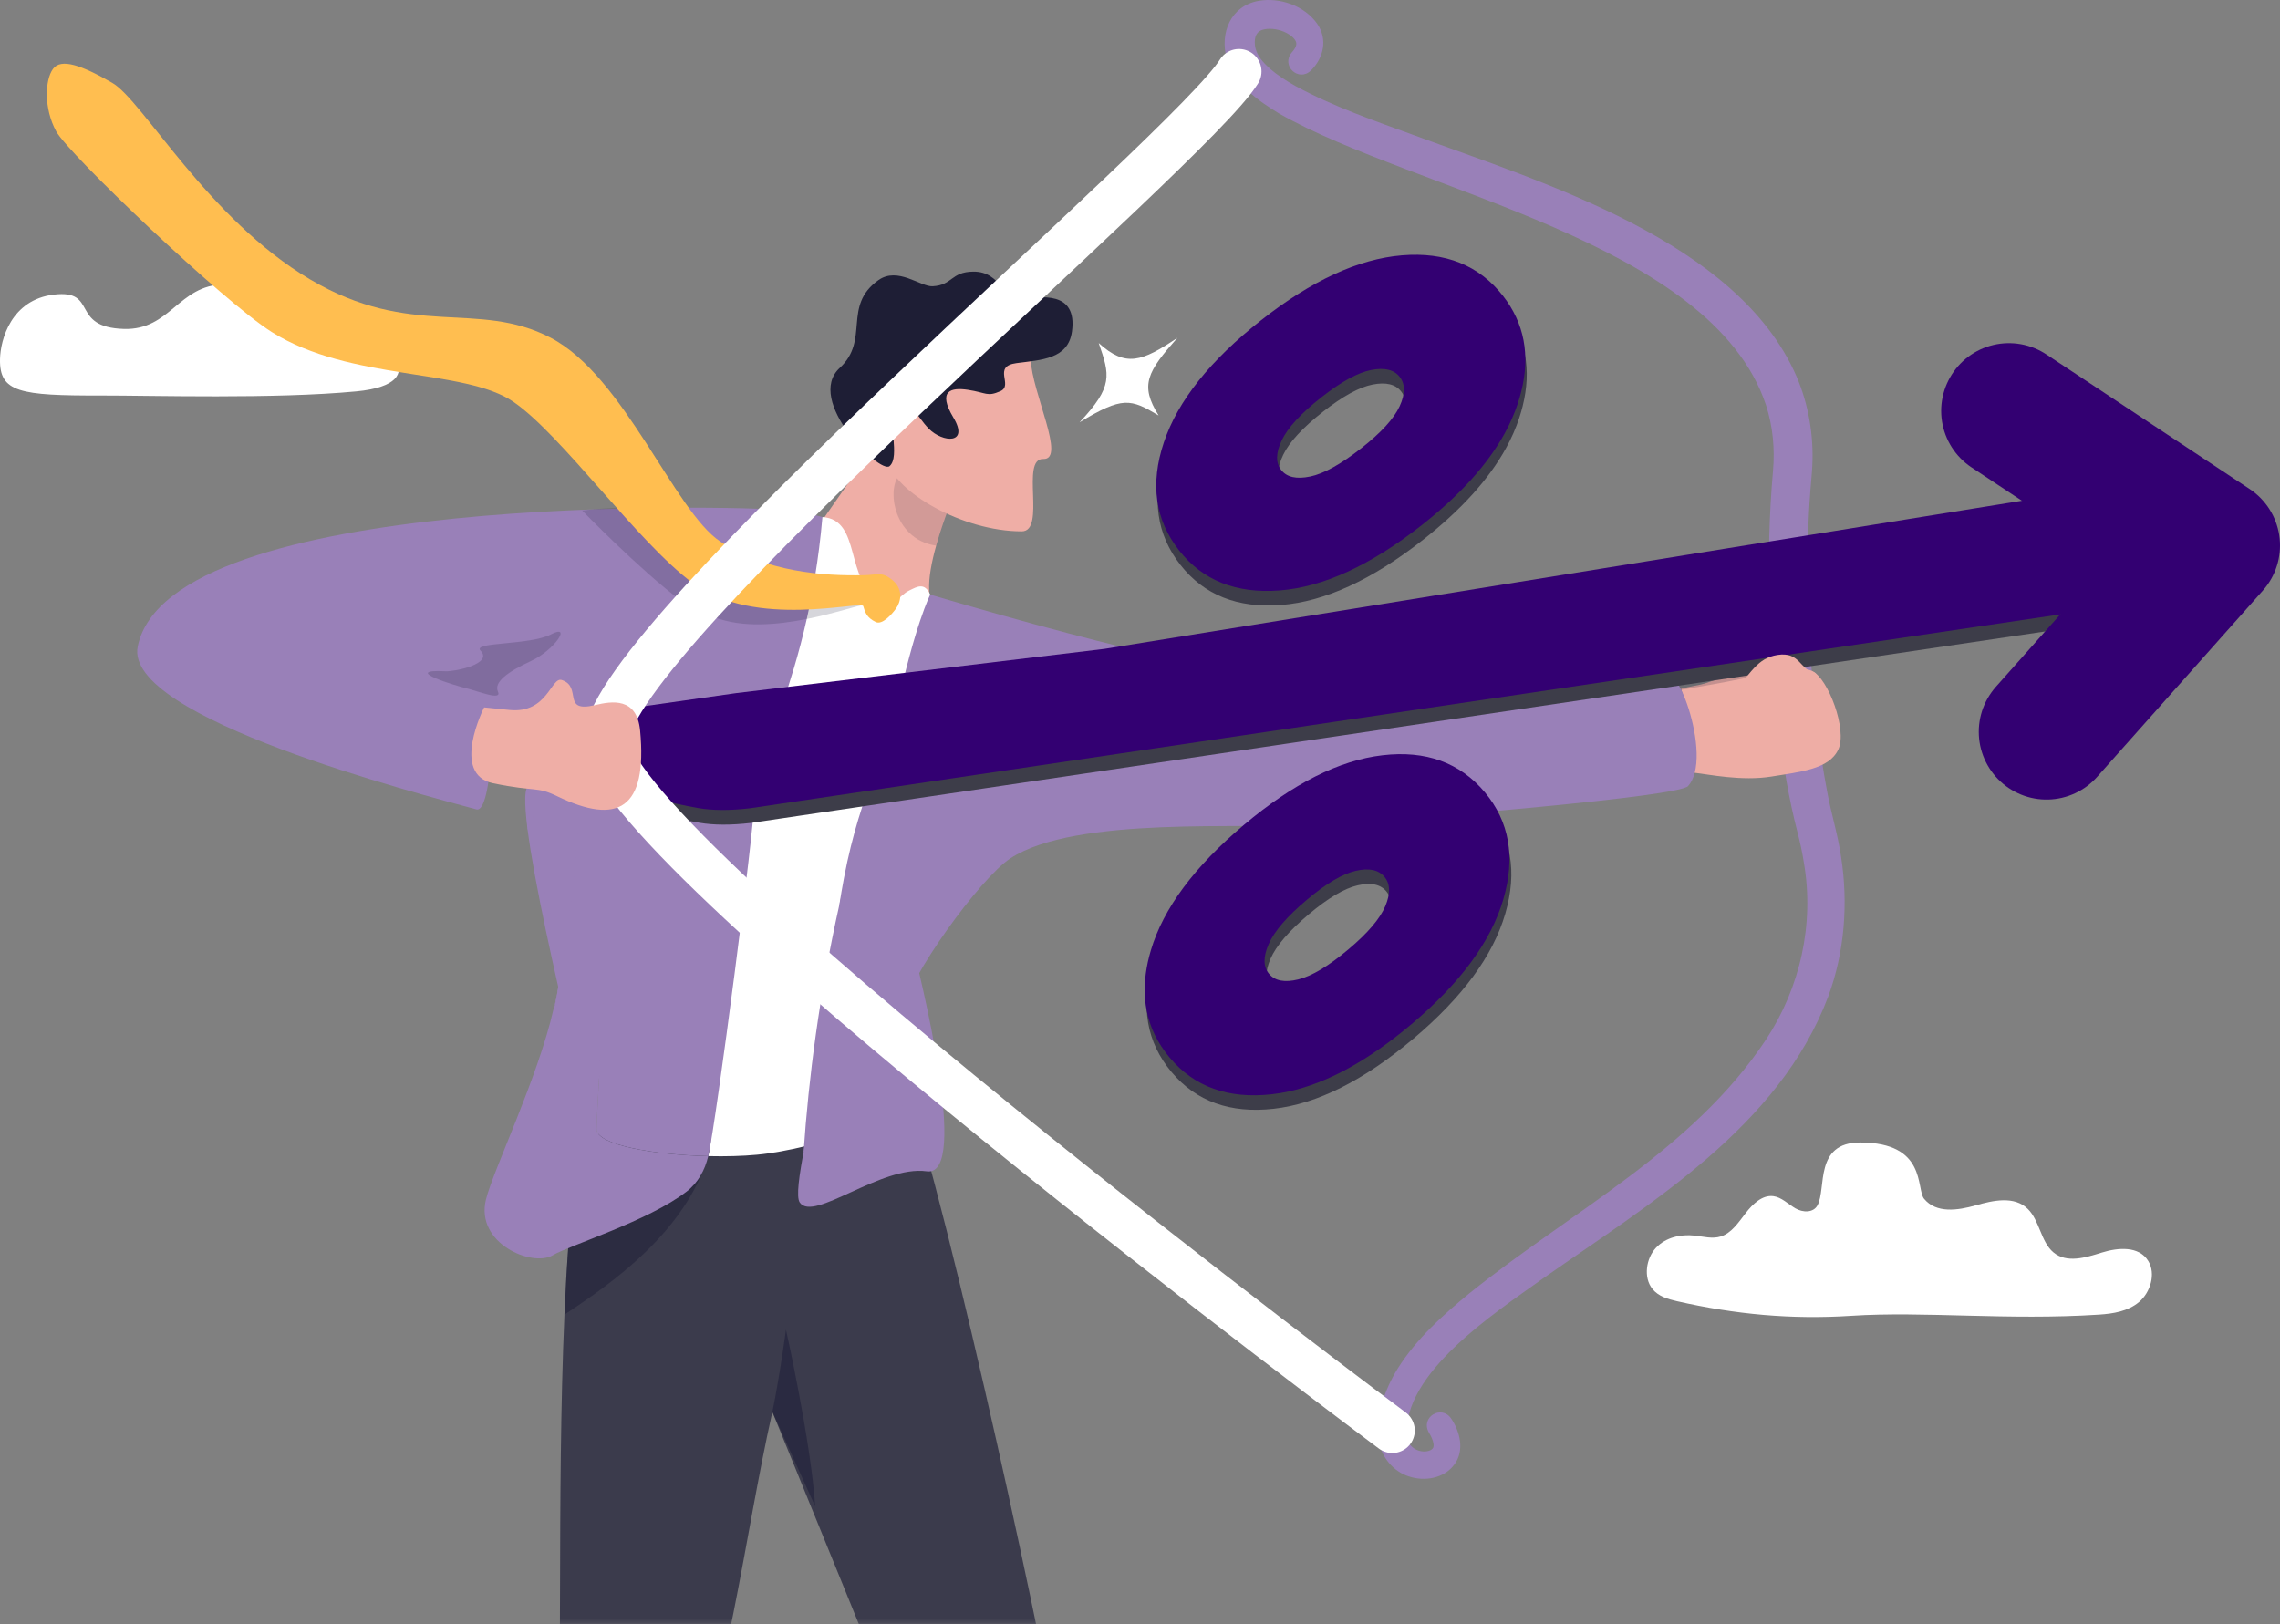 <?xml version="1.0" encoding="UTF-8" standalone="no"?> <svg xmlns="http://www.w3.org/2000/svg" xmlns:svg="http://www.w3.org/2000/svg" width="504.685" height="359.588" viewBox="0 0 504.685 359.588" fill="none" version="1.1" id="svg700"><rect x="0" y="0" width="504.685" height="359.588" fill="#808080" stroke="none"/><g clip-path="url(#clip0_3918_3243)" id="g693" transform="translate(-169,-58.199)"><path d="m 578.765,349.502 c -13.141,0.857 -25.699,-0.306 -38.59,-3.24 -1.977,-0.452 -4.074,-1.051 -5.412,-2.714 -2.026,-2.518 -1.411,-6.75 0.782,-9.093 2.193,-2.343 5.493,-3.041 8.538,-2.711 1.948,0.212 3.947,0.79 5.828,0.196 2.352,-0.744 3.913,-3.103 5.491,-5.159 1.577,-2.055 3.716,-4.086 6.143,-3.761 1.819,0.244 3.251,1.752 4.872,2.695 1.617,0.946 3.971,1.048 4.901,-0.688 1.994,-3.713 -0.784,-13.908 9.454,-13.894 14.777,0.019 12.348,10.275 14.124,12.454 2.693,3.302 7.493,2.582 11.4,1.472 3.907,-1.11 8.559,-2.166 11.569,0.79 2.609,2.561 2.872,7.252 5.648,9.595 2.954,2.494 7.157,1.172 10.741,0.056 3.585,-1.112 8.207,-1.518 10.282,1.881 1.741,2.851 0.435,6.984 -2.048,9.066 -2.483,2.082 -5.753,2.588 -8.871,2.792 -20.243,1.319 -38.616,-0.798 -54.855,0.26 z" fill="#ffffff" id="path614"></path><path d="m 247.166,132.082 c 6.202,0.008 18.935,11.027 0.715,12.763 -18.22,1.738 -45.501,0.889 -56.541,0.913 -18.02,0.035 -22.489,-0.706 -22.336,-8.068 0.088,-4.262 2.453,-13.164 11.955,-14.271 9.884,-1.15 3.421,7.252 15.485,7.602 10.276,0.298 12.06,-9.705 22.1,-9.859 11.878,-0.182 9.685,10.643 16.556,12.414 7.554,1.948 5.864,-1.505 12.066,-1.497 z" fill="#ffffff" id="path616"></path><mask id="mask0_3918_3243" maskUnits="userSpaceOnUse" x="69" y="-33" width="676" height="451"><path d="M 745,-33 H 69 v 450.787 h 676 z" fill="#ffffff" id="path618"></path></mask><g mask="url(#mask0_3918_3243)" id="g691"><path d="m 342.102,189.193 17.147,11.367 c 0,0 16.776,10.801 15.132,5.373 -2.209,-7.251 0.543,-12.681 0.297,-17.022 -0.16,-2.756 0.559,-6.387 1.544,-9.912 1.721,-6.205 4.263,-12.054 4.263,-12.054 l 0.883,-1.364 -0.153,-5.035 -0.446,-14.739 c 0,0 -14.361,3.007 -18.586,10.97 -3.855,7.262 -17.472,23.761 -20.079,32.418 z" fill="#efaea6" id="path621"></path><path opacity="0.14" d="m 376.219,178.999 c 1.722,-6.205 4.264,-12.054 4.264,-12.054 l 0.883,-1.364 -0.153,-5.035 -1.76,-1.727 c 0,0 -8.288,2.642 -10.802,4.105 -3.604,2.105 -2.436,14.661 7.568,16.077 z" fill="#1f1f39" id="path623"></path><path d="m 351.045,172.672 c 8.803,0.539 4.835,14.499 12.695,17.971 4.151,1.832 3.873,-0.417 6.595,-1.747 1.677,-0.818 3.329,-1.819 4.57,0.942 25.242,56.163 -55.925,155.591 -53.426,164.799 2.043,7.53 -5.082,-171.615 -5.082,-171.615 0,0 17.536,-2.928 34.648,-10.35 z" fill="#ffffff" id="path625"></path><path d="m 397.128,137.675 c 0.32,7.584 7.918,22.325 2.801,22.14 -5.118,-0.184 0.689,16.024 -4.764,16.021 -13.213,-0.002 -28.047,-8.837 -29.496,-15.252 -1.447,-6.415 0.205,-24.149 0.205,-24.149 l 31.252,1.24 z" fill="#efaea6" id="path627"></path><path d="m 383.238,144.498 c 4.14,0.624 4.23,1.609 7.202,0.299 2.975,-1.311 -1.902,-5.49 3.572,-6.209 5.475,-0.717 11.456,-0.854 12.278,-7.046 1.192,-8.962 -6.846,-7.823 -11.816,-6.947 -3.2,0.566 -3.703,-6.342 -10.057,-6.257 -4.984,0.068 -4.52,2.987 -8.966,3.242 -2.684,0.155 -7.729,-4.418 -12.037,-1.341 -7.988,5.709 -1.828,13.253 -8.531,19.406 -7.817,7.176 8.936,23.596 11.032,21.748 2.445,-2.157 -0.71,-9.967 1.746,-11.693 3.702,-2.604 4.027,0.469 6.922,3.401 3.094,3.131 9.025,3.509 5.451,-2.459 -3.574,-5.969 -0.547,-6.71 3.2,-6.144 z" fill="#1e1e35" id="path629"></path><path d="m 490.211,372.235 c 1.884,2.759 3.085,7.039 0.714,10.19 -2.3,3.133 -6.672,3.81 -10.124,2.619 -3.369,-1.079 -6.007,-4.239 -6.555,-7.694 -0.845,-5.64 1.239,-11.491 4.148,-16.179 4.133,-6.579 10.037,-11.885 15.898,-16.673 22.477,-18.101 49.379,-31.645 65.597,-56.118 7.598,-11.531 10.75,-25.58 8.404,-39.212 -0.358,-2.27 -0.84,-4.53 -1.428,-6.771 -1.895,-7.307 -3.105,-14.765 -4.043,-22.203 -2.257,-19.114 -3.066,-38.455 -1.367,-57.672 0.444,-4.94 -0.032,-9.969 -1.542,-14.632 -12.096,-36.289 -77.46,-47.254 -107.772,-64.562 -4.694,-2.84 -9.978,-6.597 -11.623,-12.264 -1.525,-5.54 0.893,-11.576 7.064,-12.674 4.735,-0.83 10.174,1.077 12.968,5.042 2.396,3.46 1.458,7.573 -1.367,10.368 -2.736,2.633 -6.673,-1.05 -4.268,-3.953 0.306,-0.311 0.57,-0.708 0.743,-1.003 0.165,-0.295 0.248,-0.557 0.28,-0.764 0.054,-0.471 -0.081,-0.759 -0.379,-1.183 -0.347,-0.478 -0.998,-0.999 -1.76,-1.393 -1.433,-0.778 -3.431,-1.145 -4.964,-0.809 -1.793,0.363 -2.206,1.754 -2.059,3.435 0.23,2.245 1.764,3.861 3.427,5.351 1.582,1.366 3.488,2.592 5.485,3.717 8.281,4.535 17.553,7.738 26.517,11.006 28.428,10.479 71.361,23.378 84.428,53.256 2.681,6.203 3.857,13.116 3.524,19.801 -0.023,0.884 -0.14,2.069 -0.207,2.948 -1.215,13.479 -0.987,27.029 -0.072,40.553 0.694,9.593 1.759,19.172 3.553,28.614 0.888,4.913 2.389,9.579 3.094,14.52 1.616,10.293 0.78,21.144 -2.864,30.964 -10.94,28.907 -39.307,45.642 -63.35,62.538 -10.384,7.46 -30.963,20.775 -29.909,34.857 0.246,2.202 2.402,3.57 4.471,3.234 0.552,-0.092 1.133,-0.317 1.359,-0.775 0.13,-0.297 0.128,-0.568 0.06,-1.005 -0.108,-0.654 -0.498,-1.56 -1.016,-2.38 -1.893,-3.413 2.799,-6.212 4.933,-3.088 z" fill="#9980b8" id="path631"></path><path d="m 561.058,230.125 c 3.268,-0.523 6.379,-0.936 8.948,-1.711 2.74,-0.816 4.856,-2.056 5.906,-4.283 2.046,-4.332 -2.253,-15.761 -5.8,-17.398 -1.546,-0.714 -3.224,-0.221 -4.687,0.408 -1.899,0.816 -3.414,1.871 -3.749,0.846 -0.674,-2.061 1.719,-7.094 -1.364,-12.469 -1.832,-3.194 -2.755,9.448 -9.272,12.209 -6.167,2.615 -5.588,1.842 -9.924,2.962 2.247,7.488 2.799,13.652 2.808,18.572 3.362,0.384 10.642,1.916 17.134,0.864 z" fill="#eeada5" id="path633"></path><path opacity="0.2" d="m 562.07,206.431 c -6.674,3.929 -113.854,17.887 -124.6,18.672 -10.747,0.786 -129.067,10.699 -129.067,10.699 l -1.113,-13.188 254.778,-16.185 z" fill="#1f1f39" id="path635"></path><path d="m 541.255,211.165 c -0.077,-0.156 -0.151,-0.314 -0.227,-0.454 -0.735,-1.433 -1.445,-2.323 -1.979,-2.355 -0.818,-0.045 -2.618,-0.016 -5.149,0.068 -2.156,0.072 -4.844,0.189 -7.907,0.327 -3.01,0.146 -6.383,0.317 -9.975,0.507 -10.593,0.552 -19.163,0.061 -29.952,0.665 -10.876,0.606 -21.3,-0.839 -24.928,-0.737 -11.183,0.299 -42.69,-6.478 -86.231,-19.344 0,0 -3.447,6.733 -7.544,25.993 -0.852,4.012 -2.05,7.706 -3.493,11.202 -0.583,1.406 -1.201,2.783 -1.856,4.14 -0.406,0.83 -0.818,1.652 -1.244,2.468 -0.338,0.647 -0.681,1.29 -1.034,1.925 -1.077,1.961 -2.209,3.886 -3.378,5.8 -7.574,12.387 9,60.642 9,60.642 0.957,-5.205 1.998,-13.454 3.084,-19.179 1.585,-8.295 17.547,-30.232 24.195,-34.593 14.446,-9.481 52.306,-6.435 67.318,-7.389 25.852,-1.643 80.624,-6.297 82.706,-8.617 0.692,-0.768 1.167,-1.783 1.474,-2.95 1.361,-5.259 -0.782,-13.745 -2.875,-18.122 z" fill="#9980b8" id="path637"></path><path d="m 307.334,284.97 c 3.824,-8.405 7.436,-16.033 13.322,-22.38 2.661,-2.869 6.947,-6.712 13.597,-9.991 0.286,-3.67 0.872,-9.499 2.185,-16.56 3.182,-17.092 7.472,-24.379 11.175,-40.956 1.142,-5.115 2.602,-12.782 3.434,-22.411 0,0 -20.395,-6.51 -43.201,5.583 -2.596,1.375 -5.363,3.858 -8.144,7.064 -2.316,2.661 -4.639,5.828 -6.879,9.261 -5.005,7.663 -9.59,16.684 -12.743,24.541 -2.044,5.123 6.776,10.149 5.478,13.661 -2.648,7.174 13.056,69.227 13.056,69.227 2.787,-4.882 5.705,-10.413 8.723,-17.042 z" fill="#9980b8" id="path639"></path><path d="m 416.763,554.73 c -18.45,3.604 -25.954,2.921 -25.954,2.921 -1.967,-12.735 -7.332,-79.738 -16.091,-101.45 -8.763,-21.716 -34.753,-85.426 -34.753,-85.426 -6.271,27.897 -9.66,60.973 -21.278,90.254 -17.977,38.011 -66.649,75.908 -66.649,75.908 -13.351,-8.418 -21.754,-16.142 -19.623,-16.756 10.787,-13.859 57.282,-54.004 59.606,-70.503 1.719,-12.218 0.16,-60.11 1.92,-100.449 0.488,-11.166 1.228,-21.755 2.363,-30.845 0.021,-0.16 0.045,-0.324 0.063,-0.489 0.284,-2.249 0.595,-4.404 0.933,-6.453 0.687,-4.149 59.941,-11.743 59.941,-11.743 l 11.794,-2.813 c 10.264,29.358 32.921,134.986 34.861,150.266 1.941,15.279 13.631,102.5 12.862,107.573 z" fill="#3b3b4c" id="path641"></path><path opacity="0.57" d="m 349.447,391.712 c -5.455,-12.104 -9.482,-20.935 -9.482,-20.935 1.715,-8.389 3.008,-18.23 3.008,-18.23 0,0 5.548,24.784 6.474,39.165 z" fill="#1f1f39" id="path643"></path><path opacity="0.52" d="m 325.765,314.19 c -5.14,16.699 -21.071,27.98 -31.822,35.042 0.489,-11.166 1.228,-21.755 2.364,-30.845 0.02,-0.161 0.045,-0.325 0.063,-0.49 l 29.393,-3.707 z" fill="#1f1f39" id="path645"></path><path d="m 355.805,252.621 c 3.8,-20.046 10.109,-28.884 9.791,-33.124 l -41.344,18.027 c 0.5,1.54 1.05,3.054 1.654,4.533 7.763,19.014 -1.895,39.119 -0.956,49.129 0.643,6.859 2.551,15.899 0.827,22.972 3.809,0.09 7.545,-0.007 10.783,-0.311 3.368,-0.315 7.005,-1.007 10.566,-1.866 3.145,-16.179 5.779,-44.058 8.679,-59.36 z" fill="#ffffff" id="path647"></path><path d="m 301.05,308.183 c -0.025,-2.531 2.14,-38.475 4.114,-70.656 h -8.396 c -0.007,12.477 -4.43,43.512 -5.237,44.035 -3.452,15.218 -13.402,35.779 -14.971,42.227 -2.363,9.726 10.276,14.991 14.791,12.311 3.72,-2.209 21.139,-7.553 29.605,-14.082 2.593,-2 4.06,-4.736 4.819,-7.858 -11.994,-0.286 -24.692,-2.45 -24.725,-5.977 z" fill="#9980b8" id="path649"></path><path d="m 289.564,255.736 c 0.397,1.276 0.791,2.576 1.168,3.881 0.092,0.311 0.18,0.625 0.263,0.936 -0.083,-0.311 -0.171,-0.625 -0.259,-0.936 -0.376,-1.305 -0.773,-2.607 -1.172,-3.881 z" fill="#9980b8" id="path651"></path><path d="m 335.762,237.524 h -30.6 c -1.974,32.182 -4.137,68.126 -4.115,70.657 0.034,3.525 12.731,5.689 24.726,5.977 1.721,-7.073 10.487,-75.094 9.987,-76.634 z" fill="#9980b8" id="path653"></path><path d="m 297.021,236.756 h -6.961 c -1.644,1.145 -3.256,2.418 -4.382,3.665 v 0.004 l 0.133,1.301 0.004,0.024 0.005,0.012 c 0.083,0.439 0.2,0.944 0.344,1.503 0.032,0.113 0.064,0.228 0.097,0.347 0.62,2.281 1.661,5.396 2.767,8.849 0.064,0.205 0.133,0.408 0.196,0.615 0.12,0.366 0.237,0.737 0.352,1.109 0.068,0.221 0.135,0.435 0.205,0.656 0.016,0.041 0.027,0.084 0.041,0.124 0.398,1.271 0.795,2.576 1.171,3.881 0.088,0.311 0.176,0.625 0.259,0.936 0.14,0.489 0.273,0.976 0.404,1.46 0.212,0.796 0.417,1.589 0.604,2.374 0.135,0.577 0.252,1.244 0.347,1.997 0.133,1.052 0.227,2.267 0.284,3.617 0.036,0.773 0.056,1.585 0.067,2.437 v 0.063 c 0.027,2.624 -0.417,5.714 -1.171,9.061 0.806,-0.523 5.227,-31.558 5.236,-44.035 z" fill="#9980b8" id="path655"></path><path d="m 367.721,305.354 c 0,0 -9.953,4.062 -20.595,6.629 -1.278,6.568 -1.918,11.24 -1.098,12.435 3.063,4.461 17.962,-8.31 28.133,-6.901 9.627,1.332 -1.435,-43.362 -3.632,-51.762 -1.3,-4.975 -3.45,-17.396 -4.637,-28.228 l -5.922,-1.058 c 5.246,33.183 7.751,68.888 7.751,68.888 z" fill="#9980b8" id="path657"></path><path d="m 364.082,236.107 c -0.691,-1.643 -1.381,-3.287 -2.073,-4.932 -2.607,8.518 -5.056,17.635 -7.217,27.329 -4.432,19.877 -6.798,38.326 -7.916,54.775 10.645,-2.567 22.274,-5.876 22.274,-5.876 -0.908,-7.738 -1.721,-15.66 -2.422,-23.765 -1.424,-16.483 -2.267,-32.349 -2.646,-47.531 z" fill="#9980b8" id="path659"></path><path d="m 425.463,150.18 c -4.223,-6.748 -2.494,-9.676 4.164,-17.193 -7.868,5.29 -11.442,6.595 -17.425,1.156 2.445,7.08 3.281,9.588 -4.252,17.56 9.55,-5.79 11.285,-5.242 17.513,-1.521 z" fill="#ffffff" id="path661"></path><path d="m 650.802,181.334 c -0.109,-0.282 -0.221,-0.564 -0.338,-0.843 -1.713,-4.069 -4.82,-6.868 -9.313,-8.396 -0.825,-0.23 -1.663,-0.428 -2.52,-0.593 -2.451,-0.476 -5.036,-0.692 -7.753,-0.647 -3.673,0.061 -7.531,0.406 -2.876,5.554 l -320.189,44.695 c -8.878,-0.227 -5.992,6.528 -3.727,9.737 2.699,3.825 5.692,5.818 10.192,7.346 3.174,0.886 6.349,1.605 9.522,2.153 3.171,0.549 6.976,0.561 11.429,0.042 l 317.427,-46.969 c 0.23,-4.227 -0.385,-8.252 -1.854,-12.072 z" fill="#3d3d49" id="path663"></path><path d="m 481.844,288.161 c -11.003,9.266 -21.31,14.437 -30.922,15.512 -9.613,1.075 -17.144,-1.632 -22.59,-8.123 -5.523,-6.582 -6.911,-14.502 -4.162,-23.757 2.747,-9.257 9.622,-18.518 20.625,-27.782 10.854,-9.142 21.071,-14.274 30.645,-15.394 9.574,-1.123 17.123,1.609 22.646,8.191 5.446,6.489 6.814,14.386 4.106,23.688 -2.709,9.302 -9.494,18.526 -20.348,27.668 z M 458.716,260.6 c -4.401,3.706 -7.227,6.983 -8.468,9.823 -1.249,2.842 -1.217,5.04 0.088,6.595 1.302,1.553 3.459,1.961 6.469,1.221 3.006,-0.739 6.715,-2.963 11.116,-6.669 4.252,-3.581 6.962,-6.764 8.139,-9.545 1.169,-2.782 1.104,-4.95 -0.199,-6.503 -1.304,-1.555 -3.427,-1.992 -6.359,-1.314 -2.938,0.681 -6.532,2.811 -10.784,6.392 z" fill="#3d3d49" id="path665"></path><path d="m 502.352,157.419 c 1.223,-2.22 2.201,-4.453 2.94,-6.698 0.286,-0.875 0.536,-1.736 0.748,-2.588 2.028,-8.114 0.676,-15.189 -4.051,-21.225 -5.3,-6.764 -12.752,-9.751 -22.358,-8.953 -9.608,0.798 -19.991,5.581 -31.148,14.351 -11.309,8.89 -18.493,17.91 -21.553,27.07 -3.06,9.158 -1.94,17.119 3.358,23.883 5.223,6.671 12.657,9.631 22.301,8.88 9.644,-0.748 20.122,-5.567 31.429,-14.454 8.435,-6.629 14.548,-13.384 18.331,-20.263 z m -43.019,9.501 c -3.033,0.638 -5.176,0.158 -6.424,-1.438 -1.251,-1.598 -1.208,-3.796 0.135,-6.595 1.336,-2.797 4.272,-5.975 8.795,-9.53 4.371,-3.437 8.035,-5.443 10.996,-6.025 2.954,-0.579 5.059,-0.07 6.312,1.529 1.25,1.595 1.241,3.766 -0.021,6.507 -1.268,2.74 -4.085,5.826 -8.456,9.263 -4.525,3.555 -8.306,5.653 -11.335,6.291 z" fill="#3d3d49" id="path667"></path><path d="m 650.571,178.102 c -0.108,-0.28 -0.221,-0.564 -0.336,-0.843 -1.714,-4.069 -4.822,-6.868 -9.313,-8.396 -0.824,-0.232 -1.665,-0.431 -2.519,-0.595 -2.451,-0.476 -5.036,-0.695 -7.754,-0.647 -3.672,0.058 -7.532,0.403 -11.582,1.032 l -205.571,33.196 -81.515,9.791 -23.078,3.286 -9.996,1.423 c -0.174,4.291 2.684,8.046 4.948,11.256 2.064,2.923 4.3,4.778 7.249,6.169 0.906,0.43 1.882,0.816 2.943,1.174 3.175,0.886 6.348,1.605 9.523,2.153 3.17,0.547 6.976,0.561 11.429,0.042 l 317.427,-46.972 c 0.23,-4.226 -0.383,-8.249 -1.855,-12.072 z" fill="#330072" id="path669"></path><path d="m 501.77,257.282 c 2.711,-9.304 1.341,-17.199 -4.103,-23.689 -5.523,-6.581 -13.074,-9.311 -22.646,-8.19 -9.577,1.118 -19.793,6.254 -30.648,15.394 -11.003,9.266 -17.875,18.525 -20.625,27.782 -2.07,6.974 -1.793,13.19 0.834,18.647 0.859,1.785 1.967,3.489 3.328,5.112 5.447,6.489 12.977,9.196 22.588,8.121 1.255,-0.142 2.524,-0.352 3.803,-0.631 8.516,-1.864 17.556,-6.825 27.122,-14.881 10.854,-9.14 17.636,-18.363 20.345,-27.665 z m -43.473,0.104 c 4.254,-3.581 7.846,-5.711 10.784,-6.39 2.932,-0.678 5.054,-0.241 6.359,1.314 1.305,1.553 1.368,3.721 0.198,6.503 -1.174,2.781 -3.884,5.964 -8.139,9.545 -4.398,3.708 -8.107,5.93 -11.113,6.67 -3.011,0.739 -5.167,0.331 -6.47,-1.222 -1.304,-1.558 -1.336,-3.753 -0.087,-6.595 1.239,-2.842 4.067,-6.117 8.468,-9.825 z" fill="#330072" id="path671"></path><path d="m 502.038,154.194 c 1.224,-2.22 2.202,-4.454 2.941,-6.699 0.286,-0.874 0.536,-1.735 0.748,-2.587 2.028,-8.114 0.676,-15.189 -4.052,-21.225 -5.3,-6.764 -12.751,-9.751 -22.357,-8.953 -9.609,0.798 -19.992,5.581 -31.148,14.351 -11.31,8.889 -18.493,17.91 -21.553,27.07 -3.06,9.157 -1.94,17.118 3.357,23.882 5.223,6.672 12.657,9.631 22.301,8.881 9.645,-0.749 20.123,-5.567 31.43,-14.455 8.434,-6.629 14.547,-13.384 18.331,-20.263 z m -43.018,9.5 c -3.033,0.638 -5.176,0.158 -6.425,-1.438 -1.25,-1.598 -1.207,-3.795 0.136,-6.595 1.336,-2.797 4.272,-5.975 8.794,-9.529 4.372,-3.437 8.036,-5.443 10.997,-6.025 2.954,-0.579 5.058,-0.07 6.311,1.528 1.251,1.596 1.242,3.767 -0.02,6.507 -1.269,2.741 -4.085,5.827 -8.457,9.264 -4.524,3.554 -8.306,5.653 -11.334,6.291 z" fill="#330072" id="path673"></path><path d="m 613.685,149.168 45.001,29.799 -36.68,41.245" stroke="#330072" stroke-width="30" stroke-linecap="round" stroke-linejoin="round" id="path675"></path><path d="m 341.982,171.074 c -9.757,-0.823 -135.387,-4.145 -142.49,30.221 -3.274,15.838 62.503,32.684 74.971,36.099 3.605,0.987 4.319,-25.06 2.251,-25.188 -34.42,-2.119 0.223,9.358 6.951,2.714 13.351,-13.186 62.528,-43.492 58.314,-43.848 z" fill="#9980b8" id="path677"></path><path opacity="0.18" d="m 360.813,192.166 c -0.299,-1.019 -18.288,6.712 -31.199,3.453 -3.567,-0.897 -7.015,-2.333 -10.005,-4.546 -8.752,-6.487 -21.745,-19.842 -21.745,-19.842 0,0 7.378,-1.025 14.239,-0.315 5.615,8.747 8.835,7.796 13.601,10.952 3.533,2.339 7.348,3.973 11.206,5.103 7.253,2.13 14.651,2.468 20.571,2.339 3.019,-0.067 5.209,-2.173 7.382,-0.505 2.884,2.207 -3.66,4.668 -4.05,3.361 z" fill="#1f1f39" id="path679"></path><path d="m 367.323,192.942 c 1.014,-1.393 1.861,-4.305 -1.021,-6.514 -2.172,-1.666 -3.053,-0.954 -6.073,-0.886 -9.071,0.2 -21.609,-0.708 -31.778,-7.44 -10.17,-6.733 -21.276,-36.665 -37.566,-45.133 -16.289,-8.466 -30.767,0.421 -53.323,-12.956 -22.555,-13.377 -36.986,-39.593 -43.703,-43.467 -6.715,-3.872 -11.343,-5.542 -13.13,-3.092 -1.787,2.45 -2.057,8.734 0.701,13.814 2.758,5.08 37.076,37.769 47.75,44.457 17.427,10.915 42.656,7.963 53.501,15.457 10.845,7.494 27.292,30.942 39.679,40.12 13.815,10.235 37.333,3.782 37.721,5.087 0.387,1.305 0.723,2.541 2.771,3.521 1.406,0.674 3.459,-1.578 4.473,-2.971 z" fill="#ffbe50" id="path681"></path><path d="M 443.255,74.022 C 432.563,91.318 304.975,198.52 303.209,221.681 c -1.702,22.285 173.977,153.221 173.977,153.221" stroke="#ffffff" stroke-width="9.96" stroke-linecap="round" stroke-linejoin="round" id="path683"></path><path opacity="0.2" d="m 272.185,210.574 c 2.72,0.651 7.988,2.831 7.04,0.751 -0.949,-2.081 2.039,-4.337 7.31,-6.78 5.27,-2.444 9.146,-8.347 4.427,-5.899 -4.718,2.448 -17.521,1.637 -15.599,3.593 2.877,2.926 -5.67,4.663 -7.707,4.564 -10.356,-0.502 2.736,3.34 4.527,3.769 z" fill="#1f1f39" id="path685"></path><path d="m 281.78,215.377 c 8.439,0.854 9.2,-7.411 11.573,-6.631 4.644,1.526 -0.169,7.339 7.393,5.547 3.662,-0.868 9.234,-1.805 9.946,5.651 1.668,17.447 -4.959,21.013 -18.376,14.522 -4.63,-2.241 -4.533,-0.877 -14.121,-2.851 -9.588,-1.975 -2.031,-16.806 -2.031,-16.806 0,0 -0.477,-0.047 5.616,0.568 z" fill="#efaea6" id="path687"></path><path d="m 551.684,213.008 c 4.95,-6.004 6.302,-9.09 10.755,-9.807 4.957,-0.795 5.013,3.284 7.956,3.807 2.411,0.431 -1.733,8.047 -2.271,8 -0.539,-0.048 -16.44,-2.002 -16.44,-2.002 z" fill="#eeada5" id="path689"></path></g></g><defs id="defs698"><clipPath id="clip0_3918_3243"><rect width="814" height="418" fill="#ffffff" id="rect695" x="0" y="0"></rect></clipPath></defs></svg> 